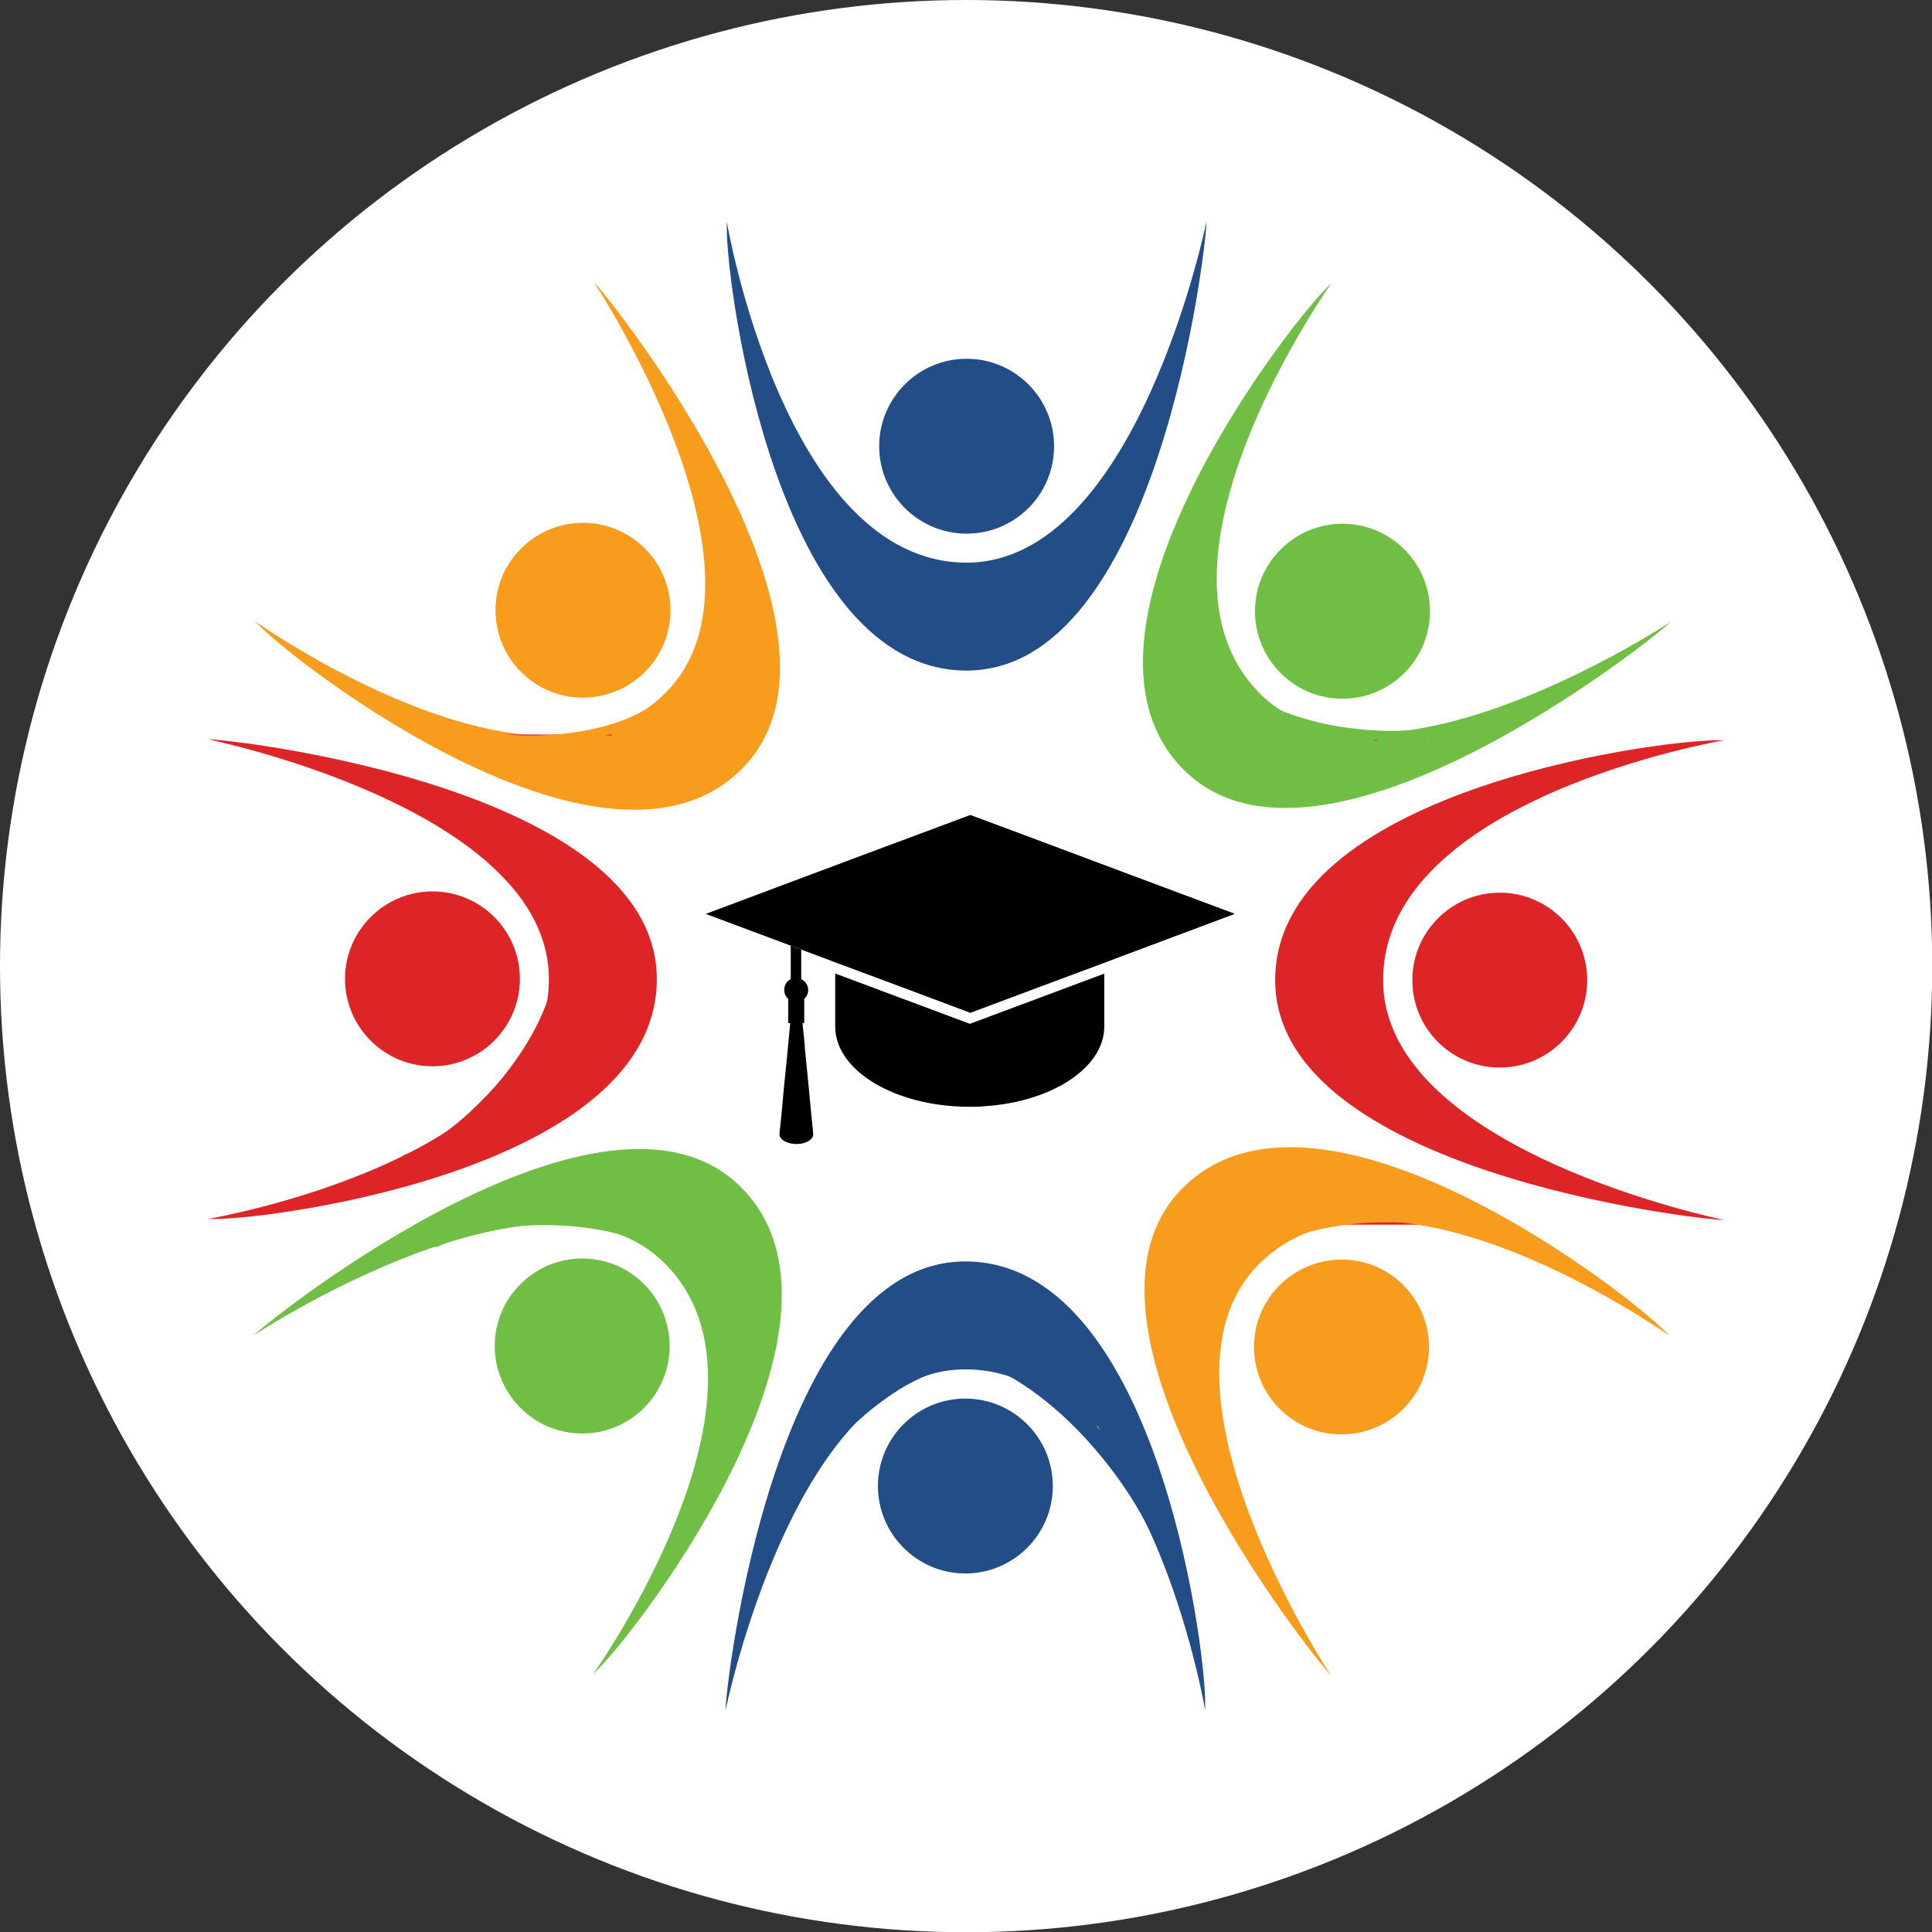 <?xml version="1.0" encoding="UTF-8"?> <svg xmlns="http://www.w3.org/2000/svg" xmlns:xlink="http://www.w3.org/1999/xlink" id="Layer_2" data-name="Layer 2" viewBox="0 0 77.33 77.33"><rect x="0" y="0" width="77.33" height="77.33" fill="#333333" stroke="none"/><defs><style> .cls-1 { clip-path: url(#clippath-73); } .cls-2 { clip-path: url(#clippath-72); } .cls-3 { clip-path: url(#clippath-62); } .cls-4 { clip-path: url(#clippath-45); } .cls-5 { clip-path: url(#clippath-63); } .cls-6 { clip-path: url(#clippath-20); } .cls-7 { clip-path: url(#clippath-135); } .cls-8 { clip-path: url(#clippath-11); } .cls-9 { clip-path: url(#clippath-123); } .cls-10 { clip-path: url(#clippath-16); } .cls-11 { fill: #fff; } .cls-12 { clip-path: url(#clippath-59); } .cls-13 { clip-path: url(#clippath-78); } .cls-14 { clip-path: url(#clippath-93); } .cls-15 { clip-path: url(#clippath-89); } .cls-16 { clip-path: url(#clippath-33); } .cls-17 { clip-path: url(#clippath-64); } .cls-18 { clip-path: url(#clippath-47); } .cls-19 { clip-path: url(#clippath-94); } .cls-20 { clip-path: url(#clippath-77); } .cls-21 { clip-path: url(#clippath-121); } .cls-22 { fill: #f89c1d; } .cls-23 { clip-path: url(#clippath-116); } .cls-24 { clip-path: url(#clippath-136); } .cls-25 { clip-path: url(#clippath-132); } .cls-26 { clip-path: url(#clippath-41); } .cls-27 { clip-path: url(#clippath-32); } .cls-28 { clip-path: url(#clippath-108); } .cls-29 { clip-path: url(#clippath-112); } .cls-30 { clip-path: url(#clippath-87); } .cls-31 { clip-path: url(#clippath-83); } .cls-32 { clip-path: url(#clippath-128); } .cls-33 { clip-path: url(#clippath-119); } .cls-34 { clip-path: url(#clippath-114); } .cls-35 { clip-path: url(#clippath-105); } .cls-36 { clip-path: url(#clippath-2); } .cls-37 { clip-path: url(#clippath-13); } .cls-38 { clip-path: url(#clippath-88); } .cls-39 { clip-path: url(#clippath-115); } .cls-40 { clip-path: url(#clippath-124); } .cls-41 { clip-path: url(#clippath-37); } .cls-42 { clip-path: url(#clippath-46); } .cls-43 { clip-path: url(#clippath-25); } .cls-44 { clip-path: url(#clippath-98); } .cls-45 { clip-path: url(#clippath-107); } .cls-46 { clip-path: url(#clippath-15); } .cls-47 { fill: #dd2528; } .cls-48 { clip-path: url(#clippath-6); } .cls-49 { clip-path: url(#clippath-104); } .cls-50 { clip-path: url(#clippath-76); } .cls-51 { clip-path: url(#clippath-40); } .cls-52 { clip-path: url(#clippath-117); } .cls-53 { clip-path: url(#clippath-26); } .cls-54 { clip-path: url(#clippath-81); } .cls-55 { clip-path: url(#clippath-111); } .cls-56 { clip-path: url(#clippath-75); } .cls-57 { clip-path: url(#clippath-7); } .cls-58 { clip-path: url(#clippath-21); } .cls-59 { clip-path: url(#clippath-130); } .cls-60 { clip-path: url(#clippath-34); } .cls-61 { clip-path: url(#clippath-57); } .cls-62 { clip-path: url(#clippath-102); } .cls-63 { clip-path: url(#clippath-1); } .cls-64 { clip-path: url(#clippath-4); } .cls-65 { clip-path: url(#clippath-138); } .cls-66 { clip-path: url(#clippath-38); } .cls-67 { clip-path: url(#clippath-36); } .cls-68 { clip-path: url(#clippath-127); } .cls-69 { clip-path: url(#clippath-27); } .cls-70 { clip-path: url(#clippath-125); } .cls-71 { clip-path: url(#clippath-109); } .cls-72 { clip-path: url(#clippath-101); } .cls-73 { clip-path: url(#clippath-60); } .cls-74 { clip-path: url(#clippath-44); } .cls-75 { clip-path: url(#clippath-122); } .cls-76 { clip-path: url(#clippath-139); } .cls-77 { clip-path: url(#clippath-12); } .cls-78 { clip-path: url(#clippath-134); } .cls-79 { clip-path: url(#clippath-113); } .cls-80 { clip-path: url(#clippath-95); } .cls-81 { clip-path: url(#clippath-80); } .cls-82 { clip-path: url(#clippath-120); } .cls-83 { clip-path: url(#clippath-24); } .cls-84 { clip-path: url(#clippath-99); } .cls-85 { clip-path: url(#clippath-30); } .cls-86 { clip-path: url(#clippath-79); } .cls-87 { clip-path: url(#clippath-22); } .cls-88 { clip-path: url(#clippath-96); } .cls-89 { clip-path: url(#clippath-103); } .cls-90 { clip-path: url(#clippath-126); } .cls-91 { clip-path: url(#clippath-137); } .cls-92 { clip-path: url(#clippath-9); } .cls-93 { clip-path: url(#clippath-82); } .cls-94 { clip-path: url(#clippath-52); } .cls-95 { clip-path: url(#clippath); } .cls-96 { clip-path: url(#clippath-50); } .cls-97 { clip-path: url(#clippath-48); } .cls-98 { clip-path: url(#clippath-61); } .cls-99 { clip-path: url(#clippath-39); } .cls-100 { fill: none; } .cls-101 { clip-path: url(#clippath-19); } .cls-102 { clip-path: url(#clippath-31); } .cls-103 { clip-path: url(#clippath-86); } .cls-104 { clip-path: url(#clippath-54); } .cls-105 { clip-path: url(#clippath-3); } .cls-106 { clip-path: url(#clippath-131); } .cls-107 { clip-path: url(#clippath-91); } .cls-108 { clip-path: url(#clippath-129); } .cls-109 { fill: #224d87; } .cls-110 { clip-path: url(#clippath-43); } .cls-111 { clip-path: url(#clippath-70); } .cls-112 { clip-path: url(#clippath-8); } .cls-113 { clip-path: url(#clippath-133); } .cls-114 { clip-path: url(#clippath-55); } .cls-115 { clip-path: url(#clippath-69); } .cls-116 { clip-path: url(#clippath-29); } .cls-117 { clip-path: url(#clippath-18); } .cls-118 { clip-path: url(#clippath-90); } .cls-119 { clip-path: url(#clippath-14); } .cls-120 { clip-path: url(#clippath-17); } .cls-121 { clip-path: url(#clippath-97); } .cls-122 { clip-path: url(#clippath-5); } .cls-123 { clip-path: url(#clippath-58); } .cls-124 { clip-path: url(#clippath-84); } .cls-125 { clip-path: url(#clippath-42); } .cls-126 { clip-path: url(#clippath-65); } .cls-127 { clip-path: url(#clippath-10); } .cls-128 { clip-path: url(#clippath-118); } .cls-129 { clip-path: url(#clippath-23); } .cls-130 { clip-path: url(#clippath-100); } .cls-131 { clip-path: url(#clippath-92); } .cls-132 { clip-path: url(#clippath-74); } .cls-133 { clip-path: url(#clippath-56); } .cls-134 { clip-path: url(#clippath-53); } .cls-135 { clip-path: url(#clippath-49); } .cls-136 { clip-path: url(#clippath-110); } .cls-137 { clip-path: url(#clippath-67); } .cls-138 { clip-path: url(#clippath-51); } .cls-139 { clip-path: url(#clippath-28); } .cls-140 { clip-path: url(#clippath-71); } .cls-141 { fill: #70bf44; } .cls-142 { clip-path: url(#clippath-85); } .cls-143 { clip-path: url(#clippath-106); } .cls-144 { clip-path: url(#clippath-68); } .cls-145 { clip-path: url(#clippath-35); } .cls-146 { clip-path: url(#clippath-66); } </style><clipPath id="clippath"><rect class="cls-100" x="28.9" y="8.86" width="19.55" height="17.98"></rect></clipPath><clipPath id="clippath-1"><rect class="cls-100" x="46.91" y="11.68" width="1.57" height="15.3"></rect></clipPath><clipPath id="clippath-2"><rect class="cls-100" x="28.87" y="11.68" width="2" height="15.3"></rect></clipPath><clipPath id="clippath-3"><rect class="cls-100" x="28.9" y="50.35" width="19.55" height="18.12"></rect></clipPath><clipPath id="clippath-4"><rect class="cls-100" x="28.85" y="50.35" width="1.58" height="15.38"></rect></clipPath><clipPath id="clippath-5"><rect class="cls-100" x="46.47" y="50.35" width="1.99" height="15.38"></rect></clipPath><clipPath id="clippath-6"><rect class="cls-100" x="10.01" y="11.24" width="21.31" height="21.31"></rect></clipPath><clipPath id="clippath-7"><rect class="cls-100" x="13.57" y="15.42" width="19.61" height="18.12" transform="translate(-10.47 23.7) rotate(-45)"></rect></clipPath><clipPath id="clippath-8"><rect class="cls-100" x="7.8" y="8.9" width="62.61" height="62.61" transform="translate(-16.98 39.43) rotate(-45)"></rect></clipPath><clipPath id="clippath-9"><rect class="cls-100" x="19.67" y="20.91" width="7.25" height="7.03"></rect></clipPath><clipPath id="clippath-10"><rect class="cls-100" x="13.57" y="15.42" width="19.61" height="18.12" transform="translate(-10.47 23.7) rotate(-45)"></rect></clipPath><clipPath id="clippath-11"><rect class="cls-100" x="7.8" y="8.9" width="62.61" height="62.61" transform="translate(-16.98 39.43) rotate(-45)"></rect></clipPath><clipPath id="clippath-12"><rect class="cls-100" x="30" y="11.03" width="6.81" height="16.04"></rect></clipPath><clipPath id="clippath-13"><rect class="cls-100" x="13.57" y="15.42" width="19.61" height="18.12" transform="translate(-10.47 23.7) rotate(-45)"></rect></clipPath><clipPath id="clippath-14"><rect class="cls-100" x="7.8" y="8.9" width="62.61" height="62.61" transform="translate(-16.98 39.43) rotate(-45)"></rect></clipPath><clipPath id="clippath-15"><rect class="cls-100" x="10.01" y="31.02" width="16.04" height="6.81"></rect></clipPath><clipPath id="clippath-16"><rect class="cls-100" x="13.57" y="15.42" width="19.61" height="18.12" transform="translate(-10.47 23.7) rotate(-45)"></rect></clipPath><clipPath id="clippath-17"><rect class="cls-100" x="7.8" y="8.9" width="62.61" height="62.61" transform="translate(-16.98 39.43) rotate(-45)"></rect></clipPath><clipPath id="clippath-18"><rect class="cls-100" x="45.59" y="11.24" width="21.31" height="21.31"></rect></clipPath><clipPath id="clippath-19"><rect class="cls-100" x="44.61" y="14.69" width="18.12" height="19.61" transform="translate(-1.6 45.13) rotate(-45)"></rect></clipPath><clipPath id="clippath-20"><rect class="cls-100" x="6.64" y="8.93" width="62.61" height="62.61" transform="translate(-17.33 38.62) rotate(-45)"></rect></clipPath><clipPath id="clippath-21"><rect class="cls-100" x="50.21" y="20.91" width="7.03" height="7.25"></rect></clipPath><clipPath id="clippath-22"><rect class="cls-100" x="44.61" y="14.69" width="18.12" height="19.61" transform="translate(-1.6 45.13) rotate(-45)"></rect></clipPath><clipPath id="clippath-23"><rect class="cls-100" x="6.64" y="8.93" width="62.61" height="62.61" transform="translate(-17.33 38.62) rotate(-45)"></rect></clipPath><clipPath id="clippath-24"><rect class="cls-100" x="51.09" y="31.24" width="16.04" height="6.81"></rect></clipPath><clipPath id="clippath-25"><rect class="cls-100" x="44.61" y="14.69" width="18.12" height="19.61" transform="translate(-1.6 45.13) rotate(-45)"></rect></clipPath><clipPath id="clippath-26"><rect class="cls-100" x="6.64" y="8.93" width="62.61" height="62.61" transform="translate(-17.33 38.62) rotate(-45)"></rect></clipPath><clipPath id="clippath-27"><rect class="cls-100" x="40.32" y="11.03" width="6.81" height="16.04"></rect></clipPath><clipPath id="clippath-28"><rect class="cls-100" x="44.61" y="14.69" width="18.12" height="19.61" transform="translate(-1.6 45.13) rotate(-45)"></rect></clipPath><clipPath id="clippath-29"><rect class="cls-100" x="6.64" y="8.93" width="62.61" height="62.61" transform="translate(-17.33 38.62) rotate(-45)"></rect></clipPath><clipPath id="clippath-30"><rect class="cls-100" x="50.9" y="29.48" width="18.12" height="19.54"></rect></clipPath><clipPath id="clippath-31"><rect class="cls-100" x="50.9" y="47.27" width="15.35" height="1.75"></rect></clipPath><clipPath id="clippath-32"><rect class="cls-100" x="50.9" y="29.41" width="15.35" height="1.82"></rect></clipPath><clipPath id="clippath-33"><rect class="cls-100" x="45.59" y="45.74" width="21.31" height="21.53"></rect></clipPath><clipPath id="clippath-34"><rect class="cls-100" x="43.85" y="44.79" width="19.61" height="18.12" transform="translate(-22.36 53.71) rotate(-45)"></rect></clipPath><clipPath id="clippath-35"><rect class="cls-100" x="6.62" y="6.82" width="62.61" height="62.61" transform="translate(-15.85 37.98) rotate(-45)"></rect></clipPath><clipPath id="clippath-36"><rect class="cls-100" x="49.99" y="50.35" width="7.25" height="7.25"></rect></clipPath><clipPath id="clippath-37"><rect class="cls-100" x="43.85" y="44.79" width="19.61" height="18.12" transform="translate(-22.36 53.71) rotate(-45)"></rect></clipPath><clipPath id="clippath-38"><rect class="cls-100" x="6.62" y="6.82" width="62.61" height="62.61" transform="translate(-15.85 37.98) rotate(-45)"></rect></clipPath><clipPath id="clippath-39"><rect class="cls-100" x="40.1" y="51.45" width="6.81" height="15.82"></rect></clipPath><clipPath id="clippath-40"><rect class="cls-100" x="43.85" y="44.79" width="19.61" height="18.12" transform="translate(-22.36 53.71) rotate(-45)"></rect></clipPath><clipPath id="clippath-41"><rect class="cls-100" x="6.62" y="6.82" width="62.61" height="62.61" transform="translate(-15.85 37.98) rotate(-45)"></rect></clipPath><clipPath id="clippath-42"><rect class="cls-100" x="51.09" y="40.46" width="16.04" height="6.81"></rect></clipPath><clipPath id="clippath-43"><rect class="cls-100" x="43.85" y="44.79" width="19.61" height="18.12" transform="translate(-22.36 53.71) rotate(-45)"></rect></clipPath><clipPath id="clippath-44"><rect class="cls-100" x="6.62" y="6.82" width="62.61" height="62.61" transform="translate(-15.85 37.98) rotate(-45)"></rect></clipPath><clipPath id="clippath-45"><rect class="cls-100" x="8.31" y="29.48" width="18.12" height="19.33"></rect></clipPath><clipPath id="clippath-46"><rect class="cls-100" x="11.1" y="29.4" width="15.33" height="1.62"></rect></clipPath><clipPath id="clippath-47"><rect class="cls-100" x="11.1" y="47.05" width="15.33" height="1.95"></rect></clipPath><clipPath id="clippath-48"><rect class="cls-100" x="10.01" y="45.96" width="21.31" height="21.09"></rect></clipPath><clipPath id="clippath-49"><rect class="cls-100" x="14.3" y="44.03" width="18.12" height="19.61" transform="translate(-31.23 32.29) rotate(-45)"></rect></clipPath><clipPath id="clippath-50"><rect class="cls-100" x="7.78" y="6.8" width="62.61" height="62.61" transform="translate(-15.5 38.8) rotate(-45)"></rect></clipPath><clipPath id="clippath-51"><rect class="cls-100" x="19.67" y="50.35" width="7.25" height="7.03"></rect></clipPath><clipPath id="clippath-52"><rect class="cls-100" x="14.3" y="44.03" width="18.12" height="19.61" transform="translate(-31.23 32.29) rotate(-45)"></rect></clipPath><clipPath id="clippath-53"><rect class="cls-100" x="7.78" y="6.8" width="62.61" height="62.61" transform="translate(-15.5 38.8) rotate(-45)"></rect></clipPath><clipPath id="clippath-54"><rect class="cls-100" x="10.01" y="40.46" width="15.82" height="6.59"></rect></clipPath><clipPath id="clippath-55"><rect class="cls-100" x="14.3" y="44.03" width="18.12" height="19.61" transform="translate(-31.23 32.29) rotate(-45)"></rect></clipPath><clipPath id="clippath-56"><rect class="cls-100" x="7.78" y="6.8" width="62.61" height="62.61" transform="translate(-15.5 38.8) rotate(-45)"></rect></clipPath><clipPath id="clippath-57"><rect class="cls-100" x="29.78" y="51.23" width="7.03" height="16.04"></rect></clipPath><clipPath id="clippath-58"><rect class="cls-100" x="14.3" y="44.03" width="18.12" height="19.61" transform="translate(-31.23 32.29) rotate(-45)"></rect></clipPath><clipPath id="clippath-59"><rect class="cls-100" x="7.78" y="6.8" width="62.61" height="62.61" transform="translate(-15.5 38.8) rotate(-45)"></rect></clipPath><clipPath id="clippath-60"><rect class="cls-100" x="25.05" y="28.85" width="2.86" height="2.86"></rect></clipPath><clipPath id="clippath-61"><path class="cls-100" d="m26.48,28.85c-.79,0-1.43.64-1.43,1.43s.64,1.43,1.43,1.43,1.43-.64,1.43-1.43-.64-1.43-1.43-1.43"></path></clipPath><clipPath id="clippath-62"><rect class="cls-100" x="21.19" y="29.42" width="5.29" height="1.83"></rect></clipPath><clipPath id="clippath-63"><path class="cls-100" d="m23.84,29.42c-1.46,0-2.64.41-2.64.91s1.18.92,2.64.92,2.64-.41,2.64-.92-1.18-.91-2.64-.91"></path></clipPath><clipPath id="clippath-64"><rect class="cls-100" x="24.48" y="29.13" width="1.14" height="1.14"></rect></clipPath><clipPath id="clippath-65"><rect class="cls-100" x="20.11" y="29.26" width="3.95" height="1.76"></rect></clipPath><clipPath id="clippath-66"><rect class="cls-100" x="21.43" y="28.38" width="1.34" height="3.62" transform="translate(-9.31 50.52) rotate(-86.7)"></rect></clipPath><clipPath id="clippath-67"><rect class="cls-100" x="21.48" y="28.33" width="1.21" height="3.58" transform="translate(-9.26 50.44) rotate(-86.7)"></rect></clipPath><clipPath id="clippath-68"><rect class="cls-100" x="14.96" y="28.43" width="12.52" height="1.39"></rect></clipPath><clipPath id="clippath-69"><rect class="cls-100" x="22.08" y="39.73" width="1.98" height="4.2"></rect></clipPath><clipPath id="clippath-70"><path class="cls-100" d="m23.07,39.73c-.54,0-.98.93-.98,2.08s.44,2.08.98,2.08.98-.93.98-2.08-.44-2.08-.98-2.08"></path></clipPath><clipPath id="clippath-71"><rect class="cls-100" x="21.19" y="41.04" width="2.86" height="2.86"></rect></clipPath><clipPath id="clippath-72"><path class="cls-100" d="m22.62,41.04c-.79,0-1.43.64-1.43,1.43s.64,1.43,1.43,1.43,1.43-.64,1.43-1.43-.64-1.43-1.43-1.43"></path></clipPath><clipPath id="clippath-73"><rect class="cls-100" x="14.84" y="37.83" width="7.91" height="9.23"></rect></clipPath><clipPath id="clippath-74"><rect class="cls-100" x="13.28" y="42.5" width="12.85" height="1.48" transform="translate(-25.94 30.04) rotate(-49.38)"></rect></clipPath><clipPath id="clippath-75"><rect class="cls-100" x="11.39" y="38.48" width="12.85" height="6.26" transform="translate(-25.37 28.04) rotate(-49.38)"></rect></clipPath><clipPath id="clippath-76"><rect class="cls-100" x="19.23" y="41.56" width="4.17" height="3.95"></rect></clipPath><clipPath id="clippath-77"><rect class="cls-100" x="18.7" y="42.58" width="5.32" height="1.83" transform="translate(-23.88 26.11) rotate(-42.82)"></rect></clipPath><clipPath id="clippath-78"><path class="cls-100" d="m20.72,42.84c-1.07.99-1.66,2.1-1.32,2.47s1.49-.13,2.56-1.13c1.07-.99,1.66-2.1,1.32-2.47-.34-.37-1.49.13-2.56,1.12"></path></clipPath><clipPath id="clippath-79"><rect class="cls-100" x="54.16" y="37.61" width="8.13" height="9.23"></rect></clipPath><clipPath id="clippath-80"><rect class="cls-100" x="56.51" y="36.67" width="1.48" height="12.85" transform="translate(-14.14 49.28) rotate(-41.92)"></rect></clipPath><clipPath id="clippath-81"><rect class="cls-100" x="55.97" y="35.01" width="6.26" height="12.85" transform="translate(-12.56 50.09) rotate(-41.92)"></rect></clipPath><clipPath id="clippath-82"><rect class="cls-100" x="52.19" y="39.8" width="4.39" height="4.61"></rect></clipPath><clipPath id="clippath-83"><rect class="cls-100" x="52.97" y="39.43" width="2.9" height="5.32" transform="translate(-13.99 49.4) rotate(-43.82)"></rect></clipPath><clipPath id="clippath-84"><path class="cls-100" d="m53.38,43.1c1.01,1.05,2.29,1.46,2.87.91s.22-1.85-.79-2.9-2.29-1.46-2.87-.91-.22,1.85.79,2.9"></path></clipPath><clipPath id="clippath-85"><rect class="cls-100" x="20.52" y="41.82" width="2.86" height="2.86"></rect></clipPath><clipPath id="clippath-86"><path class="cls-100" d="m21.95,41.82c-.79,0-1.43.64-1.43,1.43s.64,1.43,1.43,1.43,1.43-.64,1.43-1.43-.64-1.43-1.43-1.43"></path></clipPath><clipPath id="clippath-87"><rect class="cls-100" x="55.48" y="42.88" width="3.51" height="3.3"></rect></clipPath><clipPath id="clippath-88"><rect class="cls-100" x="56.57" y="42.34" width="1.43" height="4.38" transform="translate(-14.7 53.55) rotate(-45)"></rect></clipPath><clipPath id="clippath-89"><path class="cls-100" d="m57.79,44.02c-.85-.85-1.77-1.32-2.05-1.04-.28.28.19,1.2,1.04,2.05s1.77,1.32,2.05,1.04c.28-.28-.19-1.2-1.04-2.05"></path></clipPath><clipPath id="clippath-90"><rect class="cls-100" x="48.23" y="27.5" width="12.74" height="2.2"></rect></clipPath><clipPath id="clippath-91"><rect class="cls-100" x="53.64" y="22.51" width="1.48" height="12.85" transform="translate(19.85 79.95) rotate(-83.92)"></rect></clipPath><clipPath id="clippath-92"><rect class="cls-100" x="51.52" y="20.03" width="6.26" height="12.85" transform="translate(22.55 77.99) rotate(-83.92)"></rect></clipPath><clipPath id="clippath-93"><rect class="cls-100" x="48.67" y="29.04" width="7.69" height="2.86"></rect></clipPath><clipPath id="clippath-94"><rect class="cls-100" x="51.21" y="26.71" width="2.59" height="7.46" transform="translate(18.55 80.75) rotate(-86.09)"></rect></clipPath><clipPath id="clippath-95"><path class="cls-100" d="m52.42,31.73c2.06.14,3.76-.32,3.81-1.03.05-.71-1.58-1.4-3.63-1.54-2.06-.14-3.76.32-3.81,1.03-.05.71,1.58,1.4,3.63,1.54"></path></clipPath><clipPath id="clippath-96"><rect class="cls-100" x="54.38" y="29.26" width="3.08" height="1.54"></rect></clipPath><clipPath id="clippath-97"><rect class="cls-100" x="54.5" y="29.39" width="2.93" height="1.19" transform="translate(-4.64 11.07) rotate(-10.85)"></rect></clipPath><clipPath id="clippath-98"><path class="cls-100" d="m54.53,30.27c.06.32.75.45,1.53.3.78-.15,1.37-.53,1.31-.85-.06-.32-.75-.45-1.53-.3-.78.15-1.37.53-1.31.85"></path></clipPath><clipPath id="clippath-99"><rect class="cls-100" x="39" y="51.23" width="4.39" height="4.61"></rect></clipPath><clipPath id="clippath-100"><rect class="cls-100" x="39.8" y="50.87" width="2.9" height="5.32" transform="translate(-25.58 43.47) rotate(-43.82)"></rect></clipPath><clipPath id="clippath-101"><path class="cls-100" d="m40.21,54.55c1.01,1.05,2.29,1.46,2.87.91s.22-1.85-.79-2.9c-1.01-1.05-2.29-1.46-2.87-.91s-.22,1.85.79,2.9"></path></clipPath><clipPath id="clippath-102"><rect class="cls-100" x="32.63" y="52.33" width="4.39" height="4.39"></rect></clipPath><clipPath id="clippath-103"><rect class="cls-100" x="32.2" y="53.08" width="5.32" height="2.9" transform="translate(-27.64 37.72) rotate(-42.35)"></rect></clipPath><clipPath id="clippath-104"><path class="cls-100" d="m33.87,53.47c-1.08.98-1.52,2.26-.99,2.84s1.84.27,2.92-.72c1.08-.98,1.52-2.26.99-2.84-.53-.59-1.84-.27-2.92.72"></path></clipPath><clipPath id="clippath-105"><rect class="cls-100" x="30.66" y="54.08" width="8.35" height="8.79"></rect></clipPath><clipPath id="clippath-106"><rect class="cls-100" x="27.44" y="56.95" width="12.85" height="1.48" transform="translate(-31.28 42.48) rotate(-46.45)"></rect></clipPath><clipPath id="clippath-107"><rect class="cls-100" x="29.24" y="56.28" width="12.85" height="6.26" transform="translate(-31.96 44.33) rotate(-46.45)"></rect></clipPath><clipPath id="clippath-108"><rect class="cls-100" x="37.91" y="53.64" width="9.23" height="7.91"></rect></clipPath><clipPath id="clippath-109"><rect class="cls-100" x="41.87" y="50.72" width="1.32" height="11.7" transform="translate(-26.97 43.2) rotate(-42.18)"></rect></clipPath><clipPath id="clippath-110"><rect class="cls-100" x="37.61" y="52.18" width="7.91" height="16.15" transform="translate(-29.69 43.51) rotate(-42.18)"></rect></clipPath><clipPath id="clippath-111"><rect class="cls-100" x="38.34" y="53.64" width="9.01" height="8.79"></rect></clipPath><clipPath id="clippath-112"><rect class="cls-100" x="42.07" y="50.8" width="1.48" height="12.36" transform="translate(-25.95 38.22) rotate(-37.82)"></rect></clipPath><clipPath id="clippath-113"><rect class="cls-100" x="37.4" y="52.45" width="8.24" height="16.81" transform="translate(-28.6 38.24) rotate(-37.82)"></rect></clipPath><clipPath id="clippath-114"><rect class="cls-100" x="41.42" y="53.42" width="3.73" height="3.73"></rect></clipPath><clipPath id="clippath-115"><rect class="cls-100" x="42.14" y="53.19" width="2.36" height="4.32" transform="translate(-26.26 45.39) rotate(-43.81)"></rect></clipPath><clipPath id="clippath-116"><path class="cls-100" d="m42.47,56.18c.82.86,1.87,1.19,2.33.74.47-.45.18-1.5-.64-2.36-.82-.86-1.86-1.19-2.33-.74-.47.45-.18,1.5.64,2.36"></path></clipPath><clipPath id="clippath-117"><rect class="cls-100" x="31.53" y="55.62" width="3.08" height="3.51"></rect></clipPath><clipPath id="clippath-118"><rect class="cls-100" x="30.88" y="56.79" width="4.32" height="1.16" transform="translate(-32.21 46.16) rotate(-50.32)"></rect></clipPath><clipPath id="clippath-119"><path class="cls-100" d="m32.59,57.01c-.76.91-1.17,1.82-.93,2.02s1.05-.38,1.81-1.29c.76-.91,1.17-1.82.93-2.02-.24-.2-1.05.38-1.81,1.29"></path></clipPath><clipPath id="clippath-120"><rect class="cls-100" x="39.44" y="21.35" width="4.61" height="4.39"></rect></clipPath><clipPath id="clippath-121"><rect class="cls-100" x="39.12" y="22.05" width="5.32" height="2.9" transform="translate(-4.93 34.28) rotate(-42.35)"></rect></clipPath><clipPath id="clippath-122"><path class="cls-100" d="m40.78,22.44c-1.08.98-1.52,2.26-.99,2.84.53.59,1.84.26,2.92-.72,1.08-.98,1.52-2.26.99-2.84-.53-.59-1.84-.27-2.92.72"></path></clipPath><clipPath id="clippath-123"><rect class="cls-100" x="32.85" y="21.35" width="4.61" height="4.39"></rect></clipPath><clipPath id="clippath-124"><rect class="cls-100" x="33.73" y="20.87" width="2.9" height="5.32" transform="translate(-6.33 31.77) rotate(-45.01)"></rect></clipPath><clipPath id="clippath-125"><path class="cls-100" d="m36.19,22.49c-1.03-1.03-2.32-1.41-2.88-.85-.56.56-.18,1.85.85,2.88s2.32,1.41,2.88.85.18-1.85-.85-2.88"></path></clipPath><clipPath id="clippath-126"><rect class="cls-100" x="15.5" y="48.59" width="13.18" height="1.76"></rect></clipPath><clipPath id="clippath-127"><rect class="cls-100" x="21.38" y="42.87" width="1.48" height="12.85" transform="translate(-27.75 70.08) rotate(-88.46)"></rect></clipPath><clipPath id="clippath-128"><rect class="cls-100" x="18.92" y="45.36" width="6.26" height="12.85" transform="translate(-30.3 72.44) rotate(-88.46)"></rect></clipPath><clipPath id="clippath-129"><rect class="cls-100" x="31.75" y="19.37" width="2.42" height="2.64"></rect></clipPath><clipPath id="clippath-130"><rect class="cls-100" x="32.28" y="19.22" width="1.52" height="2.86" transform="translate(-5.36 27.26) rotate(-41.77)"></rect></clipPath><clipPath id="clippath-131"><path class="cls-100" d="m32.09,19.59c-.31.28-.14.98.39,1.57.53.59,1.2.84,1.52.56.31-.28.14-.98-.39-1.57s-1.2-.84-1.52-.56"></path></clipPath><clipPath id="clippath-132"><rect class="cls-100" x="42.52" y="18.93" width="2.86" height="3.73"></rect></clipPath><clipPath id="clippath-133"><rect class="cls-100" x="41.97" y="20.08" width="3.93" height="1.52" transform="translate(2.41 46.14) rotate(-56.73)"></rect></clipPath><clipPath id="clippath-134"><path class="cls-100" d="m45.02,19.19c-.35-.23-1.12.32-1.71,1.23-.6.91-.8,1.83-.45,2.06s1.11-.32,1.71-1.23c.6-.91.79-1.83.45-2.06"></path></clipPath><clipPath id="clippath-135"><rect class="cls-100" x="48.45" y="48.37" width="13.4" height="1.98"></rect></clipPath><clipPath id="clippath-136"><rect class="cls-100" x="48.46" y="48.58" width="13.35" height="1.48" transform="translate(-1.4 1.61) rotate(-1.65)"></rect></clipPath><clipPath id="clippath-137"><rect class="cls-100" x="48.53" y="48.5" width="13.35" height="6.59" transform="translate(-1.47 1.61) rotate(-1.65)"></rect></clipPath><clipPath id="clippath-138"><rect class="cls-100" x="28.22" y="32.61" width="21.19" height="7.95"></rect></clipPath><clipPath id="clippath-139"><rect class="cls-100" x="31.17" y="37.83" width="1.42" height="7.97"></rect></clipPath></defs><g id="Layer_1-2" data-name="Layer 1"><circle class="cls-11" cx="38.67" cy="38.67" r="38.67"></circle><g><g class="cls-95"><path class="cls-109" d="m38.69,26.84c7.65,0,9.6-16.97,9.6-17.97,0,0-2.78,13.65-9.6,13.65-7.29,0-9.6-13.65-9.6-13.65v.26c0,2.58,2.08,17.71,9.6,17.71"></path></g><path class="cls-109" d="m42.19,17.86c0,1.94-1.57,3.5-3.5,3.5s-3.5-1.57-3.5-3.5,1.57-3.5,3.5-3.5,3.5,1.57,3.5,3.5"></path><g class="cls-63"><path class="cls-109" d="m48.58,31.2c5.41,5.41,18.78-5.21,19.49-5.92,0,0-11.62,7.69-16.44,2.87-5.16-5.16,2.87-16.44,2.87-16.44l-.18.18c-1.83,1.83-11.06,13.99-5.74,19.31"></path></g><g class="cls-36"><path class="cls-109" d="m29.03,31.2c-5.41,5.41-18.78-5.21-19.49-5.92,0,0,11.62,7.69,16.44,2.87,5.16-5.16-2.87-16.44-2.87-16.44l.18.18c1.83,1.83,11.06,13.99,5.74,19.31"></path></g><g class="cls-105"><path class="cls-109" d="m38.64,50.49c-7.65,0-9.6,16.97-9.6,17.97,0,0,2.78-13.65,9.6-13.65,7.29,0,9.6,13.65,9.6,13.65v-.26c0-2.58-2.08-17.71-9.6-17.71"></path></g><path class="cls-109" d="m35.14,59.48c0-1.94,1.57-3.5,3.5-3.5s3.5,1.57,3.5,3.5-1.57,3.5-3.5,3.5-3.5-1.57-3.5-3.5"></path><g class="cls-64"><path class="cls-109" d="m28.76,46.14c-5.41-5.41-18.78,5.21-19.49,5.92,0,0,11.62-7.69,16.44-2.87,5.16,5.16-2.87,16.44-2.87,16.44l.18-.18c1.83-1.83,11.06-13.99,5.74-19.31"></path></g><g class="cls-122"><path class="cls-109" d="m48.3,46.14c5.41-5.41,18.78,5.21,19.49,5.92,0,0-11.62-7.69-16.44-2.87-5.16,5.16,2.87,16.44,2.87,16.44l-.18-.18c-1.83-1.83-11.06-13.99-5.74-19.31"></path></g><g class="cls-48"><g class="cls-57"><g class="cls-112"><path class="cls-22" d="m29.69,30.78c5.41-5.41-5.21-18.78-5.92-19.49,0,0,7.69,11.62,2.87,16.44-5.16,5.16-16.44-2.87-16.44-2.87l.18.18c1.83,1.83,13.99,11.06,19.31,5.74"></path></g></g></g><g class="cls-92"><g class="cls-127"><g class="cls-8"><path class="cls-22" d="m25.81,21.95c1.37,1.37,1.37,3.59,0,4.95s-3.59,1.37-4.95,0c-1.37-1.37-1.37-3.59,0-4.95s3.58-1.37,4.95,0"></path></g></g></g><g class="cls-77"><g class="cls-37"><g class="cls-119"><path class="cls-22" d="m39.76,26.87c7.66,0,9.6-16.97,9.6-17.97,0,0-2.78,13.65-9.6,13.65-7.29,0-9.6-13.65-9.6-13.65v.26c0,2.58,2.08,17.71,9.6,17.71"></path></g></g></g><g class="cls-46"><g class="cls-10"><g class="cls-120"><path class="cls-22" d="m25.94,40.69c0,7.65-16.97,9.6-17.97,9.6,0,0,13.65-2.78,13.65-9.6,0-7.29-13.65-9.6-13.65-9.6h.26c2.58,0,17.71,2.08,17.71,9.6"></path></g></g></g><g class="cls-117"><g class="cls-101"><g class="cls-6"><path class="cls-141" d="m47.38,30.81c5.41,5.41,18.78-5.21,19.49-5.92,0,0-11.62,7.69-16.44,2.87-5.16-5.16,2.87-16.44,2.87-16.44l-.18.18c-1.83,1.83-11.06,13.99-5.74,19.31"></path></g></g></g><g class="cls-58"><g class="cls-87"><g class="cls-129"><path class="cls-141" d="m56.21,26.94c-1.37,1.37-3.59,1.37-4.95,0-1.37-1.37-1.37-3.58,0-4.95,1.37-1.37,3.58-1.37,4.95,0s1.37,3.58,0,4.95"></path></g></g></g><g class="cls-83"><g class="cls-43"><g class="cls-53"><path class="cls-141" d="m51.29,40.88c0,7.66,16.97,9.6,17.97,9.6,0,0-13.66-2.78-13.65-9.6,0-7.29,13.65-9.6,13.65-9.6h-.26c-2.58,0-17.71,2.08-17.71,9.6"></path></g></g></g><g class="cls-69"><g class="cls-139"><g class="cls-116"><path class="cls-141" d="m37.47,27.06c-7.65,0-9.6-16.97-9.6-17.97,0,0,2.78,13.66,9.6,13.65,7.29,0,9.6-13.65,9.6-13.65v.26c0,2.58-2.08,17.71-9.6,17.71"></path></g></g></g><g class="cls-85"><path class="cls-47" d="m51.04,39.23c0,7.65,16.97,9.6,17.97,9.6,0,0-13.65-2.78-13.65-9.6,0-7.29,13.65-9.6,13.65-9.6h-.26c-2.58,0-17.71,2.08-17.71,9.6"></path></g><path class="cls-47" d="m60.03,42.73c-1.94,0-3.5-1.57-3.5-3.5s1.57-3.5,3.5-3.5,3.5,1.57,3.5,3.5-1.57,3.5-3.5,3.5"></path><g class="cls-102"><path class="cls-47" d="m46.69,49.12c-5.41,5.41,5.21,18.78,5.92,19.49,0,0-7.69-11.62-2.87-16.44,5.16-5.16,16.44,2.87,16.44,2.87l-.18-.18c-1.83-1.83-13.99-11.06-19.31-5.74"></path></g><g class="cls-27"><path class="cls-47" d="m46.69,29.57c-5.41-5.41,5.21-18.78,5.92-19.49,0,0-7.69,11.62-2.87,16.44,5.16,5.16,16.44-2.87,16.44-2.87l-.18.18c-1.83,1.83-13.99,11.06-19.31,5.74"></path></g><g class="cls-16"><g class="cls-60"><g class="cls-145"><path class="cls-22" d="m47.34,47.55c-5.41,5.41,5.21,18.78,5.92,19.49,0,0-7.69-11.62-2.87-16.44,5.16-5.16,16.44,2.87,16.44,2.87l-.18-.18c-1.83-1.83-13.99-11.06-19.31-5.74"></path></g></g></g><g class="cls-67"><g class="cls-41"><g class="cls-66"><path class="cls-22" d="m51.22,56.39c-1.37-1.37-1.37-3.59,0-4.95s3.59-1.37,4.95,0c1.37,1.37,1.37,3.59,0,4.95s-3.58,1.37-4.95,0"></path></g></g></g><g class="cls-99"><g class="cls-51"><g class="cls-26"><path class="cls-22" d="m37.27,51.47c-7.66,0-9.6,16.97-9.6,17.97,0,0,2.78-13.65,9.6-13.65,7.29,0,9.6,13.65,9.6,13.65v-.26c0-2.58-2.08-17.71-9.6-17.71"></path></g></g></g><g class="cls-125"><g class="cls-110"><g class="cls-74"><path class="cls-22" d="m51.09,37.65c0-7.65,16.97-9.6,17.97-9.6,0,0-13.65,2.78-13.65,9.6,0,7.29,13.65,9.6,13.65,9.6h-.26c-2.58,0-17.71-2.08-17.71-9.6"></path></g></g></g><g class="cls-4"><path class="cls-47" d="m26.29,39.19c0-7.65-16.97-9.6-17.97-9.6,0,0,13.65,2.78,13.65,9.6,0,7.29-13.65,9.6-13.65,9.6h.26c2.58,0,17.71-2.08,17.71-9.6"></path></g><path class="cls-47" d="m17.31,35.68c1.94,0,3.5,1.57,3.5,3.5s-1.57,3.5-3.5,3.5-3.5-1.57-3.5-3.5,1.57-3.5,3.5-3.5"></path><g class="cls-42"><path class="cls-47" d="m30.65,29.3c5.41-5.41-5.21-18.78-5.92-19.49,0,0,7.69,11.62,2.87,16.44-5.16,5.16-16.44-2.87-16.44-2.87l.18.18c1.83,1.83,13.99,11.06,19.31,5.74"></path></g><g class="cls-18"><path class="cls-47" d="m30.65,48.85c5.41,5.41-5.21,18.78-5.92,19.49,0,0,7.69-11.62,2.87-16.44-5.16-5.16-16.44,2.87-16.44,2.87l.18-.18c1.83-1.83,13.99-11.06,19.31-5.74"></path></g><g class="cls-97"><g class="cls-135"><g class="cls-96"><path class="cls-141" d="m29.66,47.52c-5.41-5.41-18.78,5.21-19.49,5.92,0,0,11.62-7.69,16.44-2.87,5.16,5.16-2.87,16.44-2.87,16.44l.18-.18c1.83-1.83,11.06-13.99,5.74-19.31"></path></g></g></g><g class="cls-138"><g class="cls-94"><g class="cls-134"><path class="cls-141" d="m20.83,51.4c1.37-1.37,3.59-1.37,4.95,0s1.37,3.58,0,4.95c-1.37,1.37-3.59,1.37-4.95,0-1.37-1.37-1.37-3.58,0-4.95"></path></g></g></g><g class="cls-104"><g class="cls-114"><g class="cls-133"><path class="cls-141" d="m25.75,37.45c0-7.66-16.97-9.6-17.97-9.6,0,0,13.65,2.78,13.65,9.6,0,7.29-13.65,9.6-13.65,9.6h.26c2.58,0,17.71-2.08,17.71-9.6"></path></g></g></g><g class="cls-61"><g class="cls-123"><g class="cls-12"><path class="cls-141" d="m39.57,51.27c7.65,0,9.6,16.97,9.6,17.97,0,0-2.78-13.66-9.6-13.65-7.29,0-9.6,13.65-9.6,13.65v-.26c0-2.58,2.08-17.71,9.6-17.71"></path></g></g></g><g class="cls-73"><g class="cls-98"><path class="cls-22" d="m25.05,28.85h2.86v2.86h-2.86v-2.86Z"></path></g></g><g class="cls-3"><g class="cls-5"><path class="cls-22" d="m21.19,29.42h5.27v1.83h-5.27v-1.83Z"></path></g></g><g class="cls-17"><path class="cls-22" d="m24.48,29.13h1.21v1.21h-1.21v-1.21Z"></path></g><g class="cls-126"><g class="cls-146"><g class="cls-137"><path class="cls-22" d="m20.33,29.42l3.61.21-.07,1.2-3.61-.21.07-1.2Z"></path></g></g></g><g class="cls-144"><path class="cls-22" d="m21.22,24.1c.82,0,1.61.08,2.36.23.71.15,1.35.36,1.9.62.52.25.94.56,1.22.88.27.31.4.62.4.94s-.14.64-.4.94c-.28.32-.7.62-1.22.88-.55.27-1.19.48-1.9.62-.75.15-1.54.23-2.36.23s-1.61-.08-2.36-.23c-.71-.15-1.35-.36-1.9-.62-.52-.25-.94-.56-1.22-.88-.27-.31-.4-.62-.4-.94s.14-.63.4-.94c.28-.32.7-.62,1.22-.88.55-.27,1.19-.47,1.9-.62.75-.15,1.54-.23,2.36-.23m0-.37c-3.46,0-6.26,1.36-6.26,3.04s2.8,3.04,6.26,3.04,6.26-1.36,6.26-3.04-2.8-3.04-6.26-3.04Z"></path></g><g class="cls-115"><g class="cls-111"><path class="cls-47" d="m22.08,39.73h1.97v4.16h-1.97v-4.16Z"></path></g></g><g class="cls-140"><g class="cls-2"><path class="cls-47" d="m21.19,41.04h2.86v2.86h-2.86v-2.86Z"></path></g></g><g class="cls-1"><g class="cls-132"><g class="cls-56"><path class="cls-47" d="m15.73,39.83c.55-.64,1.14-1.2,1.76-1.69.59-.46,1.18-.82,1.75-1.06.55-.24,1.07-.36,1.5-.37.42,0,.75.1,1,.32s.4.53.47.94c.06.43.02.96-.13,1.54-.16.6-.42,1.24-.79,1.9-.38.68-.85,1.35-1.4,1.99-.55.64-1.14,1.2-1.76,1.69-.59.46-1.18.82-1.75,1.06-.55.24-1.06.36-1.5.37-.42,0-.75-.1-1-.32-.25-.21-.4-.53-.47-.94-.06-.43-.02-.96.13-1.54.16-.6.42-1.24.79-1.9.38-.68.85-1.36,1.4-1.99m-.29-.25c-2.31,2.69-3.12,5.79-1.81,6.91,1.31,1.12,4.24-.15,6.56-2.84,2.31-2.69,3.12-5.79,1.81-6.91-1.31-1.12-4.24.15-6.56,2.84Z"></path></g></g></g><g class="cls-50"><g class="cls-20"><g class="cls-13"><path class="cls-47" d="m18.78,44.63l3.87-3.58,1.25,1.34-3.87,3.58-1.25-1.34Z"></path></g></g></g><g class="cls-86"><g class="cls-81"><g class="cls-54"><path class="cls-47" d="m61.14,39.6c.56.63,1.05,1.28,1.44,1.96.38.65.66,1.28.83,1.88.16.57.22,1.1.17,1.53-.05.41-.2.73-.44.95-.24.22-.58.33-.99.34-.43,0-.96-.11-1.51-.33-.58-.23-1.18-.58-1.78-1.02-.63-.46-1.23-1.02-1.8-1.64-.56-.63-1.05-1.28-1.44-1.96-.38-.65-.66-1.28-.83-1.88-.16-.57-.22-1.1-.17-1.53.05-.41.2-.73.44-.95.24-.22.58-.33.99-.34.43,0,.96.11,1.51.33.58.23,1.18.58,1.78,1.02.63.47,1.23,1.02,1.8,1.64m.28-.26c-2.37-2.64-5.34-3.85-6.62-2.69-1.28,1.15-.4,4.23,1.97,6.87,2.37,2.64,5.33,3.85,6.62,2.69,1.28-1.15.4-4.23-1.97-6.87Z"></path></g></g></g><g class="cls-93"><g class="cls-31"><g class="cls-124"><path class="cls-47" d="m55.21,45.01l-3.65-3.8,2.06-1.98,3.65,3.8-2.06,1.98Z"></path></g></g></g><g class="cls-142"><g class="cls-103"><path class="cls-47" d="m20.52,41.82h2.86v2.86h-2.86v-2.86Z"></path></g></g><g class="cls-30"><g class="cls-38"><g class="cls-15"><path class="cls-47" d="m56.25,42.47l3.1,3.1-1.01,1.01-3.1-3.1,1.01-1.01Z"></path></g></g></g><g class="cls-118"><g class="cls-107"><g class="cls-131"><path class="cls-141" d="m54.94,23.73c.84.09,1.64.25,2.38.49.71.23,1.34.51,1.87.84.5.32.9.67,1.15,1.03.24.34.34.68.31,1-.04.33-.21.63-.51.92-.32.3-.78.56-1.34.76-.59.21-1.26.36-2.01.43-.78.08-1.6.07-2.44-.02s-1.64-.25-2.38-.49c-.71-.23-1.34-.51-1.87-.84-.5-.32-.9-.67-1.15-1.03-.24-.34-.34-.68-.31-1,.04-.33.21-.63.51-.92.32-.3.78-.56,1.34-.76.59-.21,1.26-.36,2.01-.43.78-.07,1.6-.07,2.44.02m.04-.38c-3.53-.38-6.54.71-6.72,2.43-.18,1.72,2.53,3.41,6.06,3.79,3.53.38,6.54-.71,6.72-2.43.18-1.71-2.53-3.41-6.06-3.79Z"></path></g></g></g><g class="cls-14"><g class="cls-19"><g class="cls-80"><path class="cls-141" d="m56.14,31.99l-7.44-.51.18-2.59,7.44.51-.18,2.59Z"></path></g></g></g><g class="cls-88"><g class="cls-121"><g class="cls-44"><path class="cls-141" d="m54.64,30.84l-.22-1.17,2.83-.54.22,1.17-2.83.54Z"></path></g></g></g><g class="cls-84"><g class="cls-130"><g class="cls-72"><path class="cls-109" d="m42.04,56.45l-3.65-3.8,2.06-1.98,3.65,3.8-2.06,1.98Z"></path></g></g></g><g class="cls-62"><g class="cls-89"><g class="cls-49"><path class="cls-109" d="m31.92,55.25l3.9-3.55,1.93,2.11-3.9,3.55-1.93-2.11Z"></path></g></g></g><g class="cls-35"><g class="cls-143"><g class="cls-45"><path class="cls-109" d="m37.66,61.3c-.58.61-1.2,1.14-1.84,1.59-.61.43-1.22.76-1.81.97-.56.21-1.08.31-1.52.29-.42-.02-.75-.14-.98-.37-.24-.23-.38-.55-.42-.96-.04-.43.03-.96.21-1.53.19-.59.49-1.22.88-1.85.41-.66.92-1.31,1.5-1.92s1.2-1.14,1.84-1.59c.61-.43,1.22-.76,1.81-.97.56-.21,1.08-.31,1.52-.29.42.02.75.14.98.37.24.23.38.55.42.96.04.43-.03.96-.21,1.53-.19.59-.49,1.22-.88,1.85-.42.66-.92,1.31-1.5,1.92m.28.26c2.45-2.57,3.41-5.62,2.16-6.81-1.25-1.19-4.25-.07-6.69,2.5s-3.41,5.62-2.16,6.81c1.25,1.19,4.25.07,6.69-2.5Z"></path></g></g></g><g class="cls-28"><g class="cls-71"><g class="cls-136"><path class="cls-109" d="m38.99,62.58c-.71-.78-1.32-1.61-1.82-2.46-.48-.81-.83-1.6-1.05-2.36-.21-.72-.28-1.39-.22-1.93.06-.52.25-.92.56-1.2.31-.28.73-.42,1.25-.44.55-.01,1.21.13,1.9.41.73.29,1.49.72,2.24,1.27.79.58,1.56,1.27,2.27,2.06s1.32,1.61,1.82,2.46c.48.81.83,1.6,1.05,2.36.21.72.28,1.39.22,1.93-.06.52-.25.92-.56,1.2-.31.28-.73.42-1.25.44-.55.01-1.21-.13-1.9-.41-.73-.29-1.48-.72-2.24-1.27-.79-.58-1.56-1.27-2.27-2.06m-.36.33c2.99,3.3,6.73,4.8,8.35,3.33,1.61-1.46.5-5.33-2.5-8.63-2.99-3.3-6.73-4.8-8.35-3.33-1.62,1.46-.5,5.33,2.5,8.63Z"></path></g></g></g><g class="cls-55"><g class="cls-29"><g class="cls-79"><path class="cls-109" d="m38.67,63.07c-.67-.87-1.25-1.77-1.7-2.7-.43-.88-.74-1.73-.9-2.53-.16-.76-.18-1.46-.07-2.02.11-.53.33-.94.67-1.2s.79-.38,1.33-.35c.57.03,1.24.23,1.94.57.73.36,1.48.86,2.23,1.5.78.66,1.51,1.44,2.19,2.31.68.87,1.25,1.77,1.7,2.7.43.88.74,1.73.9,2.53.16.76.18,1.46.07,2.02-.11.54-.33.94-.67,1.2-.34.26-.79.38-1.33.35-.57-.03-1.24-.23-1.94-.57-.73-.36-1.48-.87-2.23-1.5-.78-.67-1.52-1.44-2.19-2.31m-.4.31c2.85,3.67,6.61,5.51,8.4,4.12,1.79-1.39.94-5.49-1.9-9.16s-6.61-5.51-8.4-4.12c-1.79,1.39-.94,5.49,1.9,9.16Z"></path></g></g></g><g class="cls-34"><g class="cls-39"><g class="cls-23"><path class="cls-109" d="m43.96,57.73l-2.97-3.09,1.68-1.61,2.97,3.09-1.68,1.61Z"></path></g></g></g><g class="cls-52"><g class="cls-128"><g class="cls-33"><path class="cls-109" d="m31.21,58.66l2.74-3.3.87.72-2.74,3.3-.87-.72Z"></path></g></g></g><g class="cls-82"><g class="cls-21"><g class="cls-75"><path class="cls-109" d="m38.83,24.22l3.9-3.55,1.93,2.11-3.9,3.55-1.93-2.11Z"></path></g></g></g><g class="cls-9"><g class="cls-40"><g class="cls-70"><path class="cls-109" d="m34.32,20.62l3.73,3.73-2.02,2.02-3.73-3.73,2.02-2.02Z"></path></g></g></g><g class="cls-90"><g class="cls-68"><g class="cls-32"><path class="cls-141" d="m21.98,54.52c-.84-.02-1.65-.12-2.42-.3-.73-.17-1.38-.4-1.93-.69-.53-.27-.95-.6-1.23-.93-.26-.32-.39-.65-.39-.98,0-.33.16-.65.44-.95.29-.32.74-.62,1.28-.87.57-.26,1.23-.45,1.97-.59.77-.14,1.59-.19,2.43-.17.84.02,1.65.12,2.42.3.73.17,1.38.4,1.93.69.53.28.95.6,1.23.93.26.32.39.65.39.98s-.16.65-.44.95c-.29.32-.74.62-1.28.87-.57.26-1.23.46-1.97.59-.77.14-1.59.2-2.43.17m-.01.38c3.55.1,6.46-1.23,6.51-2.95.05-1.72-2.79-3.2-6.34-3.3s-6.46,1.22-6.51,2.95c-.05,1.72,2.79,3.2,6.34,3.3Z"></path></g></g></g><g class="cls-108"><g class="cls-59"><g class="cls-106"><path class="cls-109" d="m31.52,20.09l1.13-1.01,1.9,2.13-1.13,1.01-1.9-2.13Z"></path></g></g></g><g class="cls-25"><g class="cls-113"><g class="cls-78"><path class="cls-109" d="m44.38,18.78l1.27.83-2.16,3.29-1.27-.83,2.16-3.29Z"></path></g></g></g><g class="cls-7"><g class="cls-24"><g class="cls-91"><path class="cls-22" d="m55.29,54.69c-.87.02-1.72-.03-2.52-.18-.76-.14-1.45-.34-2.04-.61-.56-.26-1.02-.57-1.33-.91-.29-.32-.45-.66-.46-1-.01-.34.12-.69.4-1.03.29-.35.73-.69,1.28-.98.57-.3,1.25-.55,2.01-.73.79-.19,1.63-.3,2.51-.32.88-.03,1.72.03,2.52.18.76.14,1.45.34,2.04.61.56.26,1.02.57,1.33.91.29.32.45.66.46,1,0,.34-.12.69-.4,1.03-.29.35-.73.69-1.27.98-.57.3-1.25.55-2.01.73-.79.19-1.64.3-2.51.32m.01.4c3.68-.11,6.63-1.67,6.58-3.48s-3.08-3.2-6.76-3.1c-3.68.11-6.63,1.66-6.58,3.48.05,1.82,3.08,3.2,6.76,3.1Z"></path></g></g></g><g class="cls-65"><path d="m32.07,35.13h0m17.34,1.44h0s0,0,0,0l-4.79-1.79h0s0,0,0,0l-3.31-1.24h0s0,0,0,0l-2.47-.92h0s-3.97,1.48-3.97,1.48l-2.78,1.04-3.84,1.44,5,1.87.21.08,2.9,1.08,2.48.93,2.83-1.06,2.55-.95.66-.25,4.54-1.7h0,0"></path></g><path d="m33.43,38.97v2.12h0s0,0,0,0c0,.88.6,1.68,1.56,2.26.98.59,2.33.95,3.82.95.19,0,.38,0,.57-.02h0c1.45-.09,2.72-.52,3.6-1.16.76-.55,1.22-1.26,1.22-2.03h0v-2.12l-5.38,2.01-5.38-2.01"></path><g class="cls-76"><path d="m32.39,43.75v-.03s-.18-1.82-.18-1.82v-.08s-.09-.87-.09-.87h.07v-.97c.1-.09.16-.21.16-.36,0-.07-.02-.14-.05-.2-.05-.1-.13-.18-.23-.23v-1.18l-.42-.16v1.34c-.16.08-.26.24-.26.43,0,.14.06.27.16.36v.97h.08l-.05.52-.06.65-.16,1.6h0s-.08.88-.08.88l-.08.78s0,.04,0,.05c.03.21.35.37.72.36.37-.01.65-.2.63-.41l-.16-1.63"></path></g></g></g></svg> 